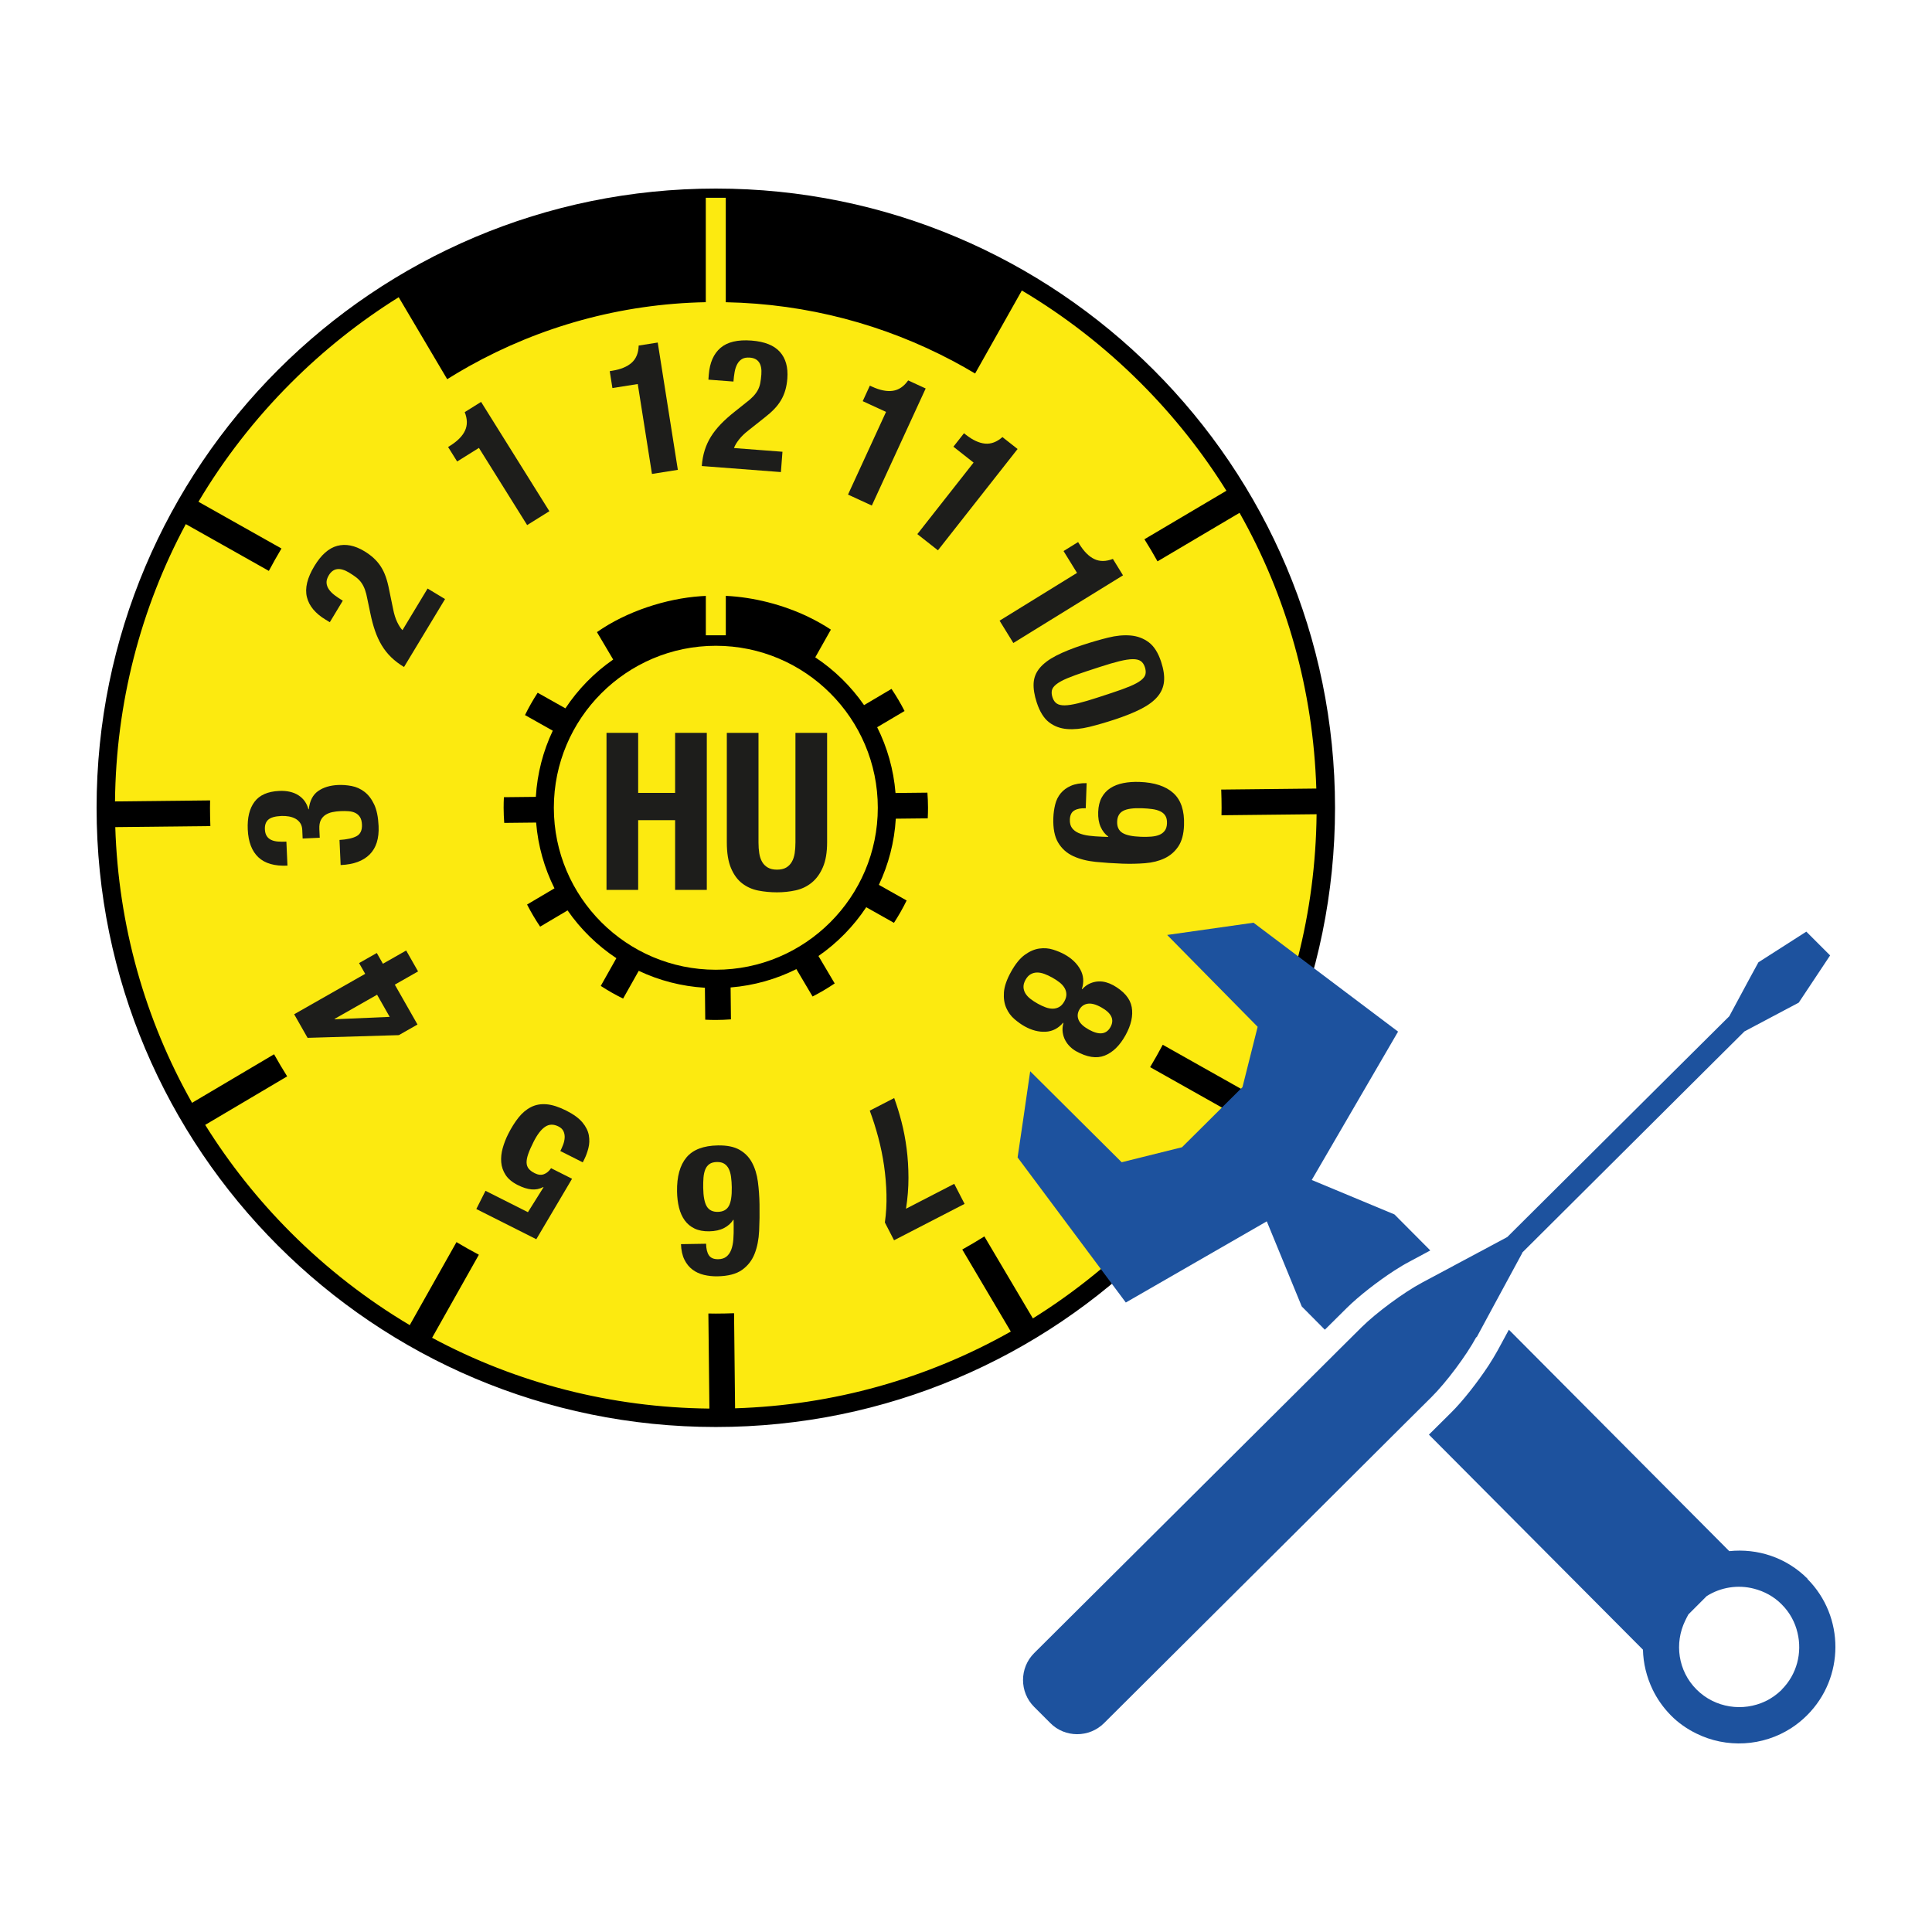 <?xml version="1.0" encoding="UTF-8"?>
<svg id="Ebene_1" data-name="Ebene 1" xmlns="http://www.w3.org/2000/svg" viewBox="0 0 1417.32 1417.32">
  <defs>
    <style>
      .cls-1 {
        fill: none;
      }

      .cls-1, .cls-2, .cls-3, .cls-4, .cls-5 {
        stroke-width: 0px;
      }

      .cls-3 {
        fill: #1d1d1b;
      }

      .cls-4 {
        fill: #1d529e;
      }

      .cls-5 {
        fill: #fcea10;
      }
    </style>
  </defs>
  <circle class="cls-5" cx="525.12" cy="592.59" r="447.53" transform="translate(-265.22 544.88) rotate(-45)"/>
  <g>
    <path class="cls-3" d="m482.51,251.29l-13.98,2.21c-.14,5.43-1.84,9.62-5.11,12.57-3.28,2.95-8.08,4.92-14.41,5.93l-1.71.27,1.96,12.4,18.6-2.94,10.42,65.95,18.99-3-14.76-93.39Z"/>
    <path class="cls-3" d="m551.34,249.85c-10.12-.78-17.71,1.01-22.77,5.36-5.07,4.35-7.94,10.91-8.61,19.7l-.27,3.6,18.37,1.4c.19-2.48.48-4.83.87-7.03.39-2.2,1.03-4.12,1.91-5.75.88-1.62,2.05-2.88,3.5-3.75,1.45-.87,3.37-1.21,5.77-1.03,6.22.47,9.02,4.62,8.42,12.43-.18,2.4-.46,4.52-.82,6.36-.37,1.85-.96,3.54-1.8,5.09-.83,1.54-1.95,3.06-3.36,4.56-1.41,1.5-3.25,3.1-5.52,4.8l-8.28,6.6c-3.7,2.93-6.99,5.87-9.84,8.82-2.86,2.95-5.28,6.01-7.27,9.16-1.98,3.15-3.53,6.52-4.65,10.09-1.13,3.58-1.84,7.45-2.16,11.62l58.05,4.44,1.14-14.91-35.55-2.72c.58-1.74,1.76-3.77,3.55-6.09,1.78-2.32,4.19-4.66,7.23-7.01l11.41-9.04c2.84-2.19,5.29-4.35,7.33-6.47,2.04-2.12,3.72-4.34,5.06-6.65,1.34-2.31,2.37-4.75,3.1-7.33.74-2.58,1.21-5.37,1.45-8.39.63-8.26-1.19-14.78-5.47-19.57-4.28-4.79-11.21-7.55-20.79-8.29Z"/>
    <path class="cls-3" d="m639.57,370.88l39.51-85.89-12.86-5.92c-3.12,4.44-6.87,6.98-11.23,7.62s-9.45-.38-15.28-3.06l-1.58-.73-5.24,11.4,17.11,7.87-27.9,60.66,17.47,8.04Z"/>
    <path class="cls-3" d="m672.95,391.82l15.12,11.89,58.44-74.32-11.13-8.75c-4.07,3.59-8.3,5.19-12.69,4.8-4.39-.39-9.11-2.57-14.15-6.53l-1.36-1.07-7.76,9.87,14.8,11.64-41.27,52.49Z"/>
    <path class="cls-3" d="m823.84,422.07l-7.43-12.05c-5.06,1.97-9.59,2.01-13.57.13-3.99-1.88-7.66-5.55-11.03-11.01l-.91-1.48-10.68,6.59,9.89,16.02-56.82,35.06,10.1,16.37,80.46-49.64Z"/>
    <path class="cls-3" d="m794.61,473.04c-7.95,2.6-14.56,5.26-19.8,7.96-5.25,2.71-9.26,5.71-12.02,9-2.77,3.3-4.27,7-4.51,11.11-.25,4.11.52,8.87,2.29,14.28,2.19,6.68,5.17,11.49,8.94,14.42s8.18,4.6,13.24,5.01c5.05.4,10.52-.12,16.41-1.58,5.89-1.46,11.97-3.22,18.23-5.27,7.95-2.61,14.55-5.26,19.8-7.96,5.25-2.7,9.26-5.7,12.02-9,2.76-3.29,4.33-6.99,4.72-11.1.39-4.11-.32-8.91-2.12-14.41-2.19-6.68-5.24-11.47-9.13-14.36-3.9-2.89-8.37-4.54-13.43-4.95s-10.52.12-16.41,1.59c-5.89,1.46-11.97,3.22-18.23,5.27Zm36.26,10.53c2.56-.04,4.54.41,5.93,1.36,1.39.95,2.42,2.44,3.08,4.47.64,1.95.78,3.68.44,5.2-.35,1.52-1.44,3-3.26,4.44-1.82,1.44-4.49,2.9-7.98,4.37-3.5,1.47-8.08,3.14-13.75,5l-9.77,3.2c-5.75,1.89-10.63,3.32-14.61,4.3-3.99.98-7.26,1.49-9.82,1.54-2.57.04-4.54-.41-5.93-1.36-1.39-.95-2.42-2.44-3.08-4.47-.64-1.95-.78-3.68-.44-5.2.35-1.52,1.43-3,3.26-4.44s4.48-2.9,7.98-4.38c3.5-1.47,8.08-3.14,13.75-5l9.77-3.2c5.75-1.89,10.62-3.32,14.61-4.3,3.99-.98,7.26-1.49,9.82-1.53Z"/>
    <path class="cls-3" d="m860.77,581.79c-5.61-5.06-13.89-7.78-24.83-8.17-4.27-.15-8.22.13-11.86.85-3.63.72-6.79,1.94-9.48,3.67-2.69,1.73-4.82,4.04-6.39,6.92-1.57,2.88-2.43,6.42-2.58,10.6-.15,4.27.45,7.92,1.81,10.96,1.36,3.03,3.21,5.39,5.56,7.08v.27s-4.54-.16-4.54-.16c-3.47-.12-6.67-.37-9.6-.74-2.93-.37-5.44-1.02-7.55-1.94-2.11-.92-3.73-2.16-4.88-3.72-1.15-1.56-1.68-3.62-1.58-6.2.12-3.2,1.19-5.42,3.24-6.63,2.05-1.22,4.85-1.77,8.41-1.64l.66-18.42c-4.54-.07-8.37.57-11.5,1.93-3.12,1.36-5.64,3.21-7.55,5.54s-3.26,5.07-4.03,8.21c-.78,3.13-1.23,6.39-1.35,9.77-.28,7.74.91,13.82,3.56,18.23,2.65,4.41,6.34,7.71,11.07,9.88,4.74,2.17,10.23,3.57,16.49,4.2,6.26.62,12.77,1.05,19.53,1.3,5.78.21,11.35.09,16.71-.34,5.36-.43,10.1-1.62,14.22-3.57s7.48-4.83,10.06-8.66,4-9.03,4.23-15.62c.38-10.67-2.23-18.54-7.85-23.6Zm-6.26,27.57c-.98,1.35-2.31,2.37-3.98,3.07-1.68.69-3.68,1.14-5.99,1.32-2.32.18-4.82.23-7.49.13-6.4-.23-10.96-1.19-13.66-2.89-2.7-1.7-3.98-4.46-3.84-8.29.13-3.74,1.6-6.36,4.42-7.86,2.81-1.5,7.43-2.14,13.83-1.91,2.67.09,5.13.29,7.39.6,2.26.3,4.22.84,5.89,1.61,1.66.77,2.94,1.86,3.82,3.28.89,1.41,1.29,3.27,1.2,5.59-.08,2.22-.61,4.01-1.59,5.35Z"/>
    <path class="cls-3" d="m816.37,722.63c-1.48-.82-3.14-1.5-4.99-2.01-1.85-.52-3.78-.73-5.77-.62s-4,.6-6.01,1.47c-2.01.87-3.92,2.28-5.72,4.23l-.23-.13c1.67-5.18,1.28-9.99-1.16-14.4s-6.26-8.07-11.47-10.97c-2.41-1.34-5.22-2.52-8.42-3.54-3.2-1.02-6.57-1.29-10.1-.81s-7.07,2-10.63,4.55c-3.56,2.55-6.94,6.7-10.14,12.46-3.2,5.76-4.95,10.82-5.25,15.19-.29,4.37.28,8.18,1.74,11.43,1.45,3.25,3.45,5.97,6.01,8.16,2.55,2.18,5.03,3.95,7.45,5.29,5.21,2.9,10.33,4.22,15.37,3.96,5.03-.25,9.31-2.46,12.85-6.6l.23.13c-.67,2.48-.84,4.81-.52,6.97.32,2.16.96,4.13,1.92,5.88.96,1.75,2.13,3.3,3.53,4.64,1.39,1.34,2.83,2.41,4.31,3.24,8.09,4.5,15.11,5.58,21.05,3.23,5.94-2.35,11.02-7.3,15.21-14.84,4.2-7.55,5.73-14.46,4.6-20.75-1.14-6.29-5.75-11.68-13.84-16.19Zm-35.56,11.99c-1.04,1.87-2.27,3.22-3.7,4.05-1.44.83-3,1.26-4.69,1.29-1.7.03-3.48-.3-5.34-.98s-3.81-1.58-5.83-2.71c-1.95-1.08-3.72-2.25-5.32-3.49-1.6-1.25-2.83-2.6-3.71-4.05-.87-1.46-1.33-3.01-1.38-4.66-.05-1.66.45-3.42,1.49-5.28s2.27-3.22,3.71-4.05c1.43-.84,2.99-1.26,4.69-1.29,1.69-.03,3.49.31,5.4,1.01,1.9.7,3.82,1.59,5.77,2.68,2.02,1.13,3.81,2.3,5.37,3.53,1.56,1.22,2.78,2.56,3.64,4.02.87,1.45,1.34,3.01,1.38,4.66.05,1.65-.45,3.42-1.49,5.28Zm33.84,18.84c-3.03,5.44-8.32,6.07-15.87,1.87-3.96-2.21-6.47-4.57-7.51-7.09-1.05-2.52-.87-5.02.51-7.51,1.39-2.49,3.42-3.95,6.12-4.39,2.69-.44,6.02.44,9.98,2.65,7.55,4.2,9.81,9.02,6.77,14.47Z"/>
    <path class="cls-3" d="m664.65,886.7c1.21-7.74,1.82-15.31,1.8-22.72-.02-7.41-.46-14.54-1.35-21.39-.88-6.86-2.13-13.4-3.74-19.63-1.61-6.23-3.41-12.04-5.38-17.43l-17.92,9.25c2.35,6.3,4.43,12.86,6.25,19.69,1.82,6.83,3.23,13.74,4.24,20.73,1,6.99,1.59,14,1.76,21.03.17,7.03-.22,13.89-1.17,20.59l6.74,13.05,51.74-26.7-7.59-14.71-35.36,18.25Z"/>
    <path class="cls-3" d="m555.99,866.92c-.71-5.33-2.14-10-4.3-14.02-2.16-4.02-5.21-7.15-9.17-9.4-3.95-2.25-9.22-3.32-15.81-3.22-10.68.17-18.4,3.12-23.16,8.86-4.76,5.73-7.05,14.07-6.87,25.02.07,4.27.56,8.2,1.46,11.8.9,3.59,2.29,6.69,4.16,9.28,1.87,2.6,4.28,4.61,7.24,6.03,2.96,1.42,6.54,2.1,10.72,2.03,4.28-.07,7.89-.86,10.85-2.38,2.96-1.52,5.22-3.54,6.78-6.06h.27s.07,4.67.07,4.67c.06,3.47-.03,6.68-.24,9.62-.22,2.94-.74,5.49-1.55,7.64-.81,2.15-1.99,3.84-3.52,5.07-1.54,1.23-3.55,1.86-6.05,1.9-3.2.05-5.47-.89-6.79-2.83-1.33-1.94-2.01-4.78-2.08-8.52l-18.43.3c.16,4.54,1,8.33,2.52,11.38,1.51,3.05,3.49,5.48,5.93,7.31s5.24,3.12,8.41,3.87c3.18.75,6.45,1.1,9.83,1.04,7.84-.13,13.86-1.7,18.09-4.7,4.22-3.01,7.3-6.95,9.22-11.83,1.92-4.89,3.03-10.47,3.33-16.75.3-6.28.39-12.76.28-19.44-.09-5.78-.49-11.34-1.2-16.68Zm-21.34,17.84c-1.56,2.79-4.25,4.21-8.08,4.27-3.74.06-6.43-1.28-8.08-4.01-1.65-2.73-2.52-7.3-2.62-13.71-.04-2.67.03-5.14.21-7.41.19-2.27.63-4.26,1.31-5.96.68-1.7,1.71-3.03,3.07-3.99,1.37-.96,3.21-1.45,5.52-1.49,2.22-.03,4.03.4,5.43,1.31,1.4.91,2.49,2.19,3.27,3.82.78,1.63,1.33,3.6,1.63,5.92.3,2.31.48,4.8.52,7.47.11,6.41-.62,11.01-2.18,13.79Z"/>
    <path class="cls-3" d="m427.27,823.41c-2.58-3.09-6.53-5.98-11.86-8.66-5.41-2.72-10.21-4.27-14.41-4.64-4.2-.37-8,.3-11.42,2.03-3.41,1.72-6.47,4.29-9.19,7.7-2.72,3.42-5.26,7.47-7.62,12.16-1.68,3.34-3.01,6.78-4,10.32-.98,3.54-1.34,6.97-1.07,10.3.27,3.32,1.35,6.43,3.22,9.33,1.89,2.89,4.85,5.36,8.91,7.4,3.66,1.84,7.01,2.91,10.05,3.19,3.05.29,5.93-.28,8.63-1.7l.24.12-11.46,18.3-31.13-15.68-6.73,13.36,44.01,22.16,26.22-44.36-15.39-7.75c-1.52,2.22-3.29,3.7-5.3,4.43-2.01.73-4.25.48-6.72-.76-1.91-.96-3.35-2.04-4.35-3.24-.99-1.2-1.52-2.66-1.6-4.4-.07-1.73.31-3.83,1.15-6.29.85-2.47,2.15-5.45,3.91-8.95,2.76-5.49,5.61-9.21,8.55-11.17,2.93-1.96,6.18-2.05,9.77-.24,1.83.92,3.07,2.12,3.72,3.59.66,1.48.93,3.06.83,4.75-.11,1.69-.48,3.37-1.12,5.04-.64,1.67-1.33,3.22-2.05,4.65l16.46,8.29,1.14-2.27c1.2-2.39,2.2-5.1,2.98-8.15.78-3.04.89-6.18.33-9.4-.57-3.23-2.14-6.39-4.72-9.48Z"/>
    <path class="cls-3" d="m297.97,697.3l-17.06,9.71-4.49-7.89-13,7.4,4.49,7.89-52.11,29.65,9.84,17.3,66.94-1.98,13.7-7.79-16.64-29.25,17.06-9.71-8.72-15.32Zm-52.43,50.42l-.13-.23,31.22-17.76,9.24,16.25-40.33,1.75Z"/>
    <path class="cls-3" d="m206.31,598.61c1.96-.09,3.83.03,5.63.35s3.4.87,4.82,1.65c1.41.79,2.58,1.85,3.48,3.18.91,1.34,1.41,3.03,1.5,5.08l.28,6.27,12.54-.57-.29-6.4c-.12-2.67.23-4.82,1.05-6.46s1.96-2.94,3.43-3.9c1.47-.95,3.16-1.63,5.05-2.03,1.9-.4,3.91-.64,6.05-.74,2.05-.09,4.01-.07,5.88.07,1.88.14,3.52.56,4.94,1.25,1.41.69,2.55,1.71,3.41,3.05.86,1.35,1.35,3.17,1.45,5.48.19,4.18-1.13,7.03-3.96,8.53-2.83,1.51-6.99,2.43-12.51,2.77l.83,18.41.4-.02c9.16-.42,16.13-3,20.9-7.76,4.77-4.76,6.96-11.72,6.54-20.88-.29-6.58-1.38-11.86-3.26-15.83-1.87-3.97-4.24-7.05-7.1-9.24-2.86-2.19-6-3.6-9.42-4.25-3.41-.65-6.72-.9-9.92-.75-5.96.27-10.86,1.76-14.7,4.48-3.84,2.71-6.12,7.16-6.82,13.34h-.26c-1.18-4.48-3.63-7.91-7.35-10.29s-8.42-3.43-14.11-3.17c-8.36.38-14.39,3.03-18.08,7.97-3.7,4.94-5.35,11.72-4.96,20.34.41,9.07,3.01,15.86,7.8,20.37,4.8,4.51,11.91,6.55,21.33,6.12l-.79-17.61c-2.22.1-4.28.08-6.15-.06-1.88-.14-3.52-.53-4.93-1.18-1.41-.65-2.52-1.6-3.33-2.86-.82-1.26-1.27-2.91-1.36-4.95-.14-3.11.69-5.47,2.49-7.06s4.97-2.5,9.5-2.7Z"/>
    <path class="cls-3" d="m295.22,462.26c-1.29-1.3-2.57-3.27-3.84-5.91-1.27-2.64-2.27-5.84-3-9.62l-2.94-14.25c-.67-3.53-1.5-6.68-2.48-9.45s-2.2-5.28-3.65-7.51c-1.46-2.23-3.18-4.25-5.15-6.07-1.97-1.81-4.25-3.5-6.84-5.07-7.09-4.28-13.74-5.59-19.94-3.93-6.21,1.66-11.8,6.61-16.76,14.84-5.25,8.69-7.07,16.27-5.47,22.75,1.6,6.48,6.17,11.99,13.72,16.55l3.09,1.86,9.52-15.78c-2.13-1.29-4.09-2.6-5.88-3.94-1.79-1.34-3.21-2.77-4.27-4.3-1.06-1.52-1.65-3.12-1.77-4.81-.13-1.69.44-3.56,1.68-5.62,3.22-5.33,8.19-5.97,14.89-1.92,2.06,1.24,3.83,2.45,5.32,3.6,1.48,1.16,2.73,2.46,3.73,3.89,1,1.44,1.86,3.12,2.57,5.06.7,1.93,1.3,4.3,1.8,7.09l2.17,10.36c.95,4.63,2.1,8.89,3.44,12.77,1.35,3.88,2.98,7.42,4.91,10.61,1.92,3.19,4.22,6.09,6.91,8.7,2.69,2.61,5.83,5,9.41,7.16l30.1-49.84-12.8-7.73-18.43,30.52Z"/>
    <path class="cls-3" d="m386.71,385.21l16.31-10.19-50.09-80.18-12.01,7.5c2,5.05,2.07,9.57.21,13.57-1.86,4-5.51,7.69-10.94,11.09l-1.47.92,6.65,10.64,15.97-9.98,35.38,56.63Z"/>
    <path class="cls-3" d="m556.43,617.98c0,2.91.19,5.57.57,7.99.37,2.42,1.07,4.52,2.09,6.29,1.03,1.77,2.42,3.17,4.2,4.19,1.78,1.02,4.01,1.53,6.7,1.53s5.05-.51,6.77-1.53c1.72-1.02,3.09-2.42,4.12-4.19,1.02-1.78,1.72-3.87,2.1-6.29.37-2.42.56-5.08.56-7.99v-80.35h23.23v80.35c0,7.32-1.02,13.37-3.07,18.15-2.04,4.79-4.79,8.58-8.22,11.38-3.44,2.8-7.37,4.68-11.78,5.65-4.41.97-8.98,1.45-13.71,1.45s-9.31-.43-13.71-1.29c-4.41-.86-8.34-2.61-11.78-5.24-3.44-2.63-6.19-6.37-8.23-11.22-2.05-4.84-3.07-11.13-3.07-18.88v-80.35h23.23v80.35Z"/>
    <path class="cls-3" d="m468.16,537.62v44.05h27.11v-44.05h23.24v115.21h-23.24v-51.15h-27.11v51.15h-23.23v-115.21h23.23Z"/>
  </g>
  <g>
    <circle class="cls-1" cx="525.12" cy="592.59" r="118.83"/>
    <path class="cls-2" d="m525.12,138.33c-250.88,0-454.26,203.38-454.26,454.26s203.38,454.26,454.26,454.26,454.26-203.38,454.26-454.26-203.38-454.26-454.26-454.26Zm379.51,678.79c-18.65,31.39-41.33,60.67-67.82,87.16-24.2,24.2-50.74,45.22-79.08,62.9l-35.59-60.14c-5.31,3.34-10.72,6.54-16.21,9.61l35.6,60.17c-61.3,34.65-130.3,54.06-202.27,56.32l-.75-69.76c-4.45.16-8.91.27-13.4.27-1.82,0-3.63-.04-5.44-.07l.75,69.76c-72.14-.75-141.52-18.7-203.43-51.94l34.31-60.92c-5.56-2.95-11.03-6.04-16.42-9.26l-34.29,60.9c-31.39-18.65-60.67-41.33-87.16-67.82-24.2-24.2-45.22-50.74-62.9-79.08l60.14-35.59c-3.34-5.31-6.54-10.72-9.61-16.21l-60.17,35.61c-34.65-61.3-54.06-130.3-56.32-202.26l69.76-.75c-.16-4.45-.27-8.91-.27-13.4,0-1.82.04-3.63.07-5.44l-69.76.75c.75-72.14,18.7-141.52,51.94-203.43l60.92,34.31c2.95-5.56,6.04-11.03,9.26-16.42l-60.9-34.29c18.64-31.39,41.33-60.67,67.82-87.16,24.2-24.2,50.74-45.22,79.08-62.9l35.58,60.14c5.32-3.34,10.72-6.54,16.21-9.61h0c51.58-28.78,110.64-45.66,173.49-46.88v-76.59h14.66v76.61c60.02,1.17,116.6,16.59,166.49,43.04h0c5.56,2.95,11.03,6.04,16.42,9.26l34.29-60.9c31.39,18.65,60.67,41.33,87.16,67.82,24.2,24.2,45.22,50.74,62.9,79.08l-60.14,35.59c3.34,5.31,6.54,10.72,9.61,16.21l60.17-35.6c34.65,61.3,54.06,130.3,56.32,202.27l-69.76.75c.16,4.45.27,8.91.27,13.4,0,1.82-.04,3.63-.07,5.44l69.76-.75c-.75,72.14-18.7,141.52-51.94,203.43l-60.92-34.31c-2.95,5.56-6.04,11.03-9.26,16.42l60.9,34.29Z"/>
    <path class="cls-2" d="m517.8,466.05v-28.9c-1.26.07-2.51.13-3.76.22-25.35,1.76-54.39,11.09-76.12,26.35l11.91,20.12c-13.83,9.6-25.74,21.75-35.05,35.8l-20.34-11.45c-3.41,5.26-6.53,10.72-9.3,16.39l20.37,11.47c-7.04,14.87-11.38,31.25-12.42,48.53l-23.43.25c-.13,2.57-.2,5.15-.2,7.76,0,3.73.18,7.42.44,11.09l23.4-.25c1.4,17.23,6.09,33.52,13.46,48.25l-20.1,11.89c2.89,5.61,6.07,11.04,9.59,16.22l20.12-11.91c9.6,13.83,21.75,25.74,35.8,35.05l-11.45,20.34c5.26,3.41,10.72,6.53,16.39,9.3l11.47-20.37c14.87,7.04,31.25,11.38,48.54,12.42l.25,23.43c2.57.13,5.16.2,7.76.2,3.73,0,7.42-.18,11.09-.44l-.25-23.41c17.23-1.4,33.52-6.09,48.25-13.46l11.89,20.1c5.61-2.89,11.04-6.07,16.22-9.59l-11.91-20.12c13.83-9.59,25.74-21.75,35.05-35.79l20.34,11.45c3.41-5.26,6.53-10.72,9.3-16.39l-20.37-11.47c7.04-14.87,11.38-31.25,12.42-48.54l23.43-.25c.13-2.57.2-5.16.2-7.76,0-3.73-.18-7.42-.44-11.09l-23.4.25c-1.4-17.23-6.09-33.52-13.46-48.25l20.1-11.89c-2.89-5.61-6.07-11.04-9.59-16.22l-20.12,11.9c-9.6-13.83-21.75-25.74-35.8-35.05l11.45-20.33c-5.02-3.35-10.42-6.38-16.06-9.12-.11-.06-.22-.12-.34-.18h0c-18.72-9.02-40.23-14.51-60.68-15.48v28.93h-14.66Zm126.16,126.53c0,65.52-53.31,118.83-118.83,118.83s-118.83-53.31-118.83-118.83,53.31-118.83,118.83-118.83,118.83,53.31,118.83,118.83Z"/>
  </g>
  <g>
    <path class="cls-4" d="m1083.28,981.04l12.01-22.25,21.36-39.44s0-.38.13-.51l142.34-141.71,20.61-20.48,29.08-15.42,10.75-5.69,23.01-34.64-17.45-17.45-35.14,22.5-6.07,11.12-15.3,28.44-20.61,20.48-19.97,19.85-122.37,121.74h0c-.13,0-.25,0-.51.25l-61.94,33.12c-13.53,7.21-33.5,22-44.37,32.74l-17.45,17.32-3.16,3.16-.63.63-218.95,217.94h0c-10.87,10.87-10.87,28.57,0,39.44l11.88,11.88c10.75,10.87,28.57,10.87,39.44,0q7.25-7.25,0,0l144.11-143.48,75.34-75.09,20.61-20.48c10.87-10.75,25.79-30.72,32.99-44.12l.25.13Z"/>
    <path class="cls-4" d="m1326.12,1158.27c-15.68-15.8-36.91-22.5-57.52-20.35l-161.68-162.44-8.22,15.17c-1.9,3.41-4.17,7.21-6.7,11.12-8.09,12.26-18.84,26.04-27.56,34.64l-16.18,16.05,157.01,157.76c.25,9.99,2.65,19.97,7.08,29.2,3.29,6.83,7.71,13.15,13.27,18.84,5.56,5.69,12.01,10.11,18.71,13.4,22.12,11,48.92,9.61,69.91-4.05,4.05-2.65,7.84-5.69,11.38-9.23,27.68-27.56,27.81-72.43.25-100.12h.25Zm-18.96,81.28c-3.67,3.54-7.71,6.45-12.01,8.47-16.43,7.84-36.91,5.06-50.57-8.6-13.65-13.65-16.31-34.01-8.34-50.44.76-1.52,1.52-3.16,2.4-4.68l13.4-13.4c10.37-6.57,23.01-8.47,34.64-5.44,7.46,1.9,14.66,5.69,20.48,11.63,5.94,5.94,9.73,13.15,11.5,20.73,3.54,14.54-.38,30.59-11.76,41.84l.25-.13Z"/>
    <path class="cls-4" d="m929.31,895.96l25.66,62.45,16.94,17.07,16.18-16.05c8.85-8.72,22.5-19.34,34.76-27.31,3.92-2.53,7.71-4.8,11.12-6.57l15.3-8.22-26.29-26.42-60.68-25.28,63.33-108.84-106.06-79.89-63.33,8.98,15.17,15.42,51.2,51.96-11.12,44.24-20.61,20.48-3.16,3.16-20.61,20.48h0l-44.24,11-67.13-66.75-5.18,35.78-4.05,27.43,79.39,106.44,103.41-59.54h0Z"/>
  </g>
</svg>
